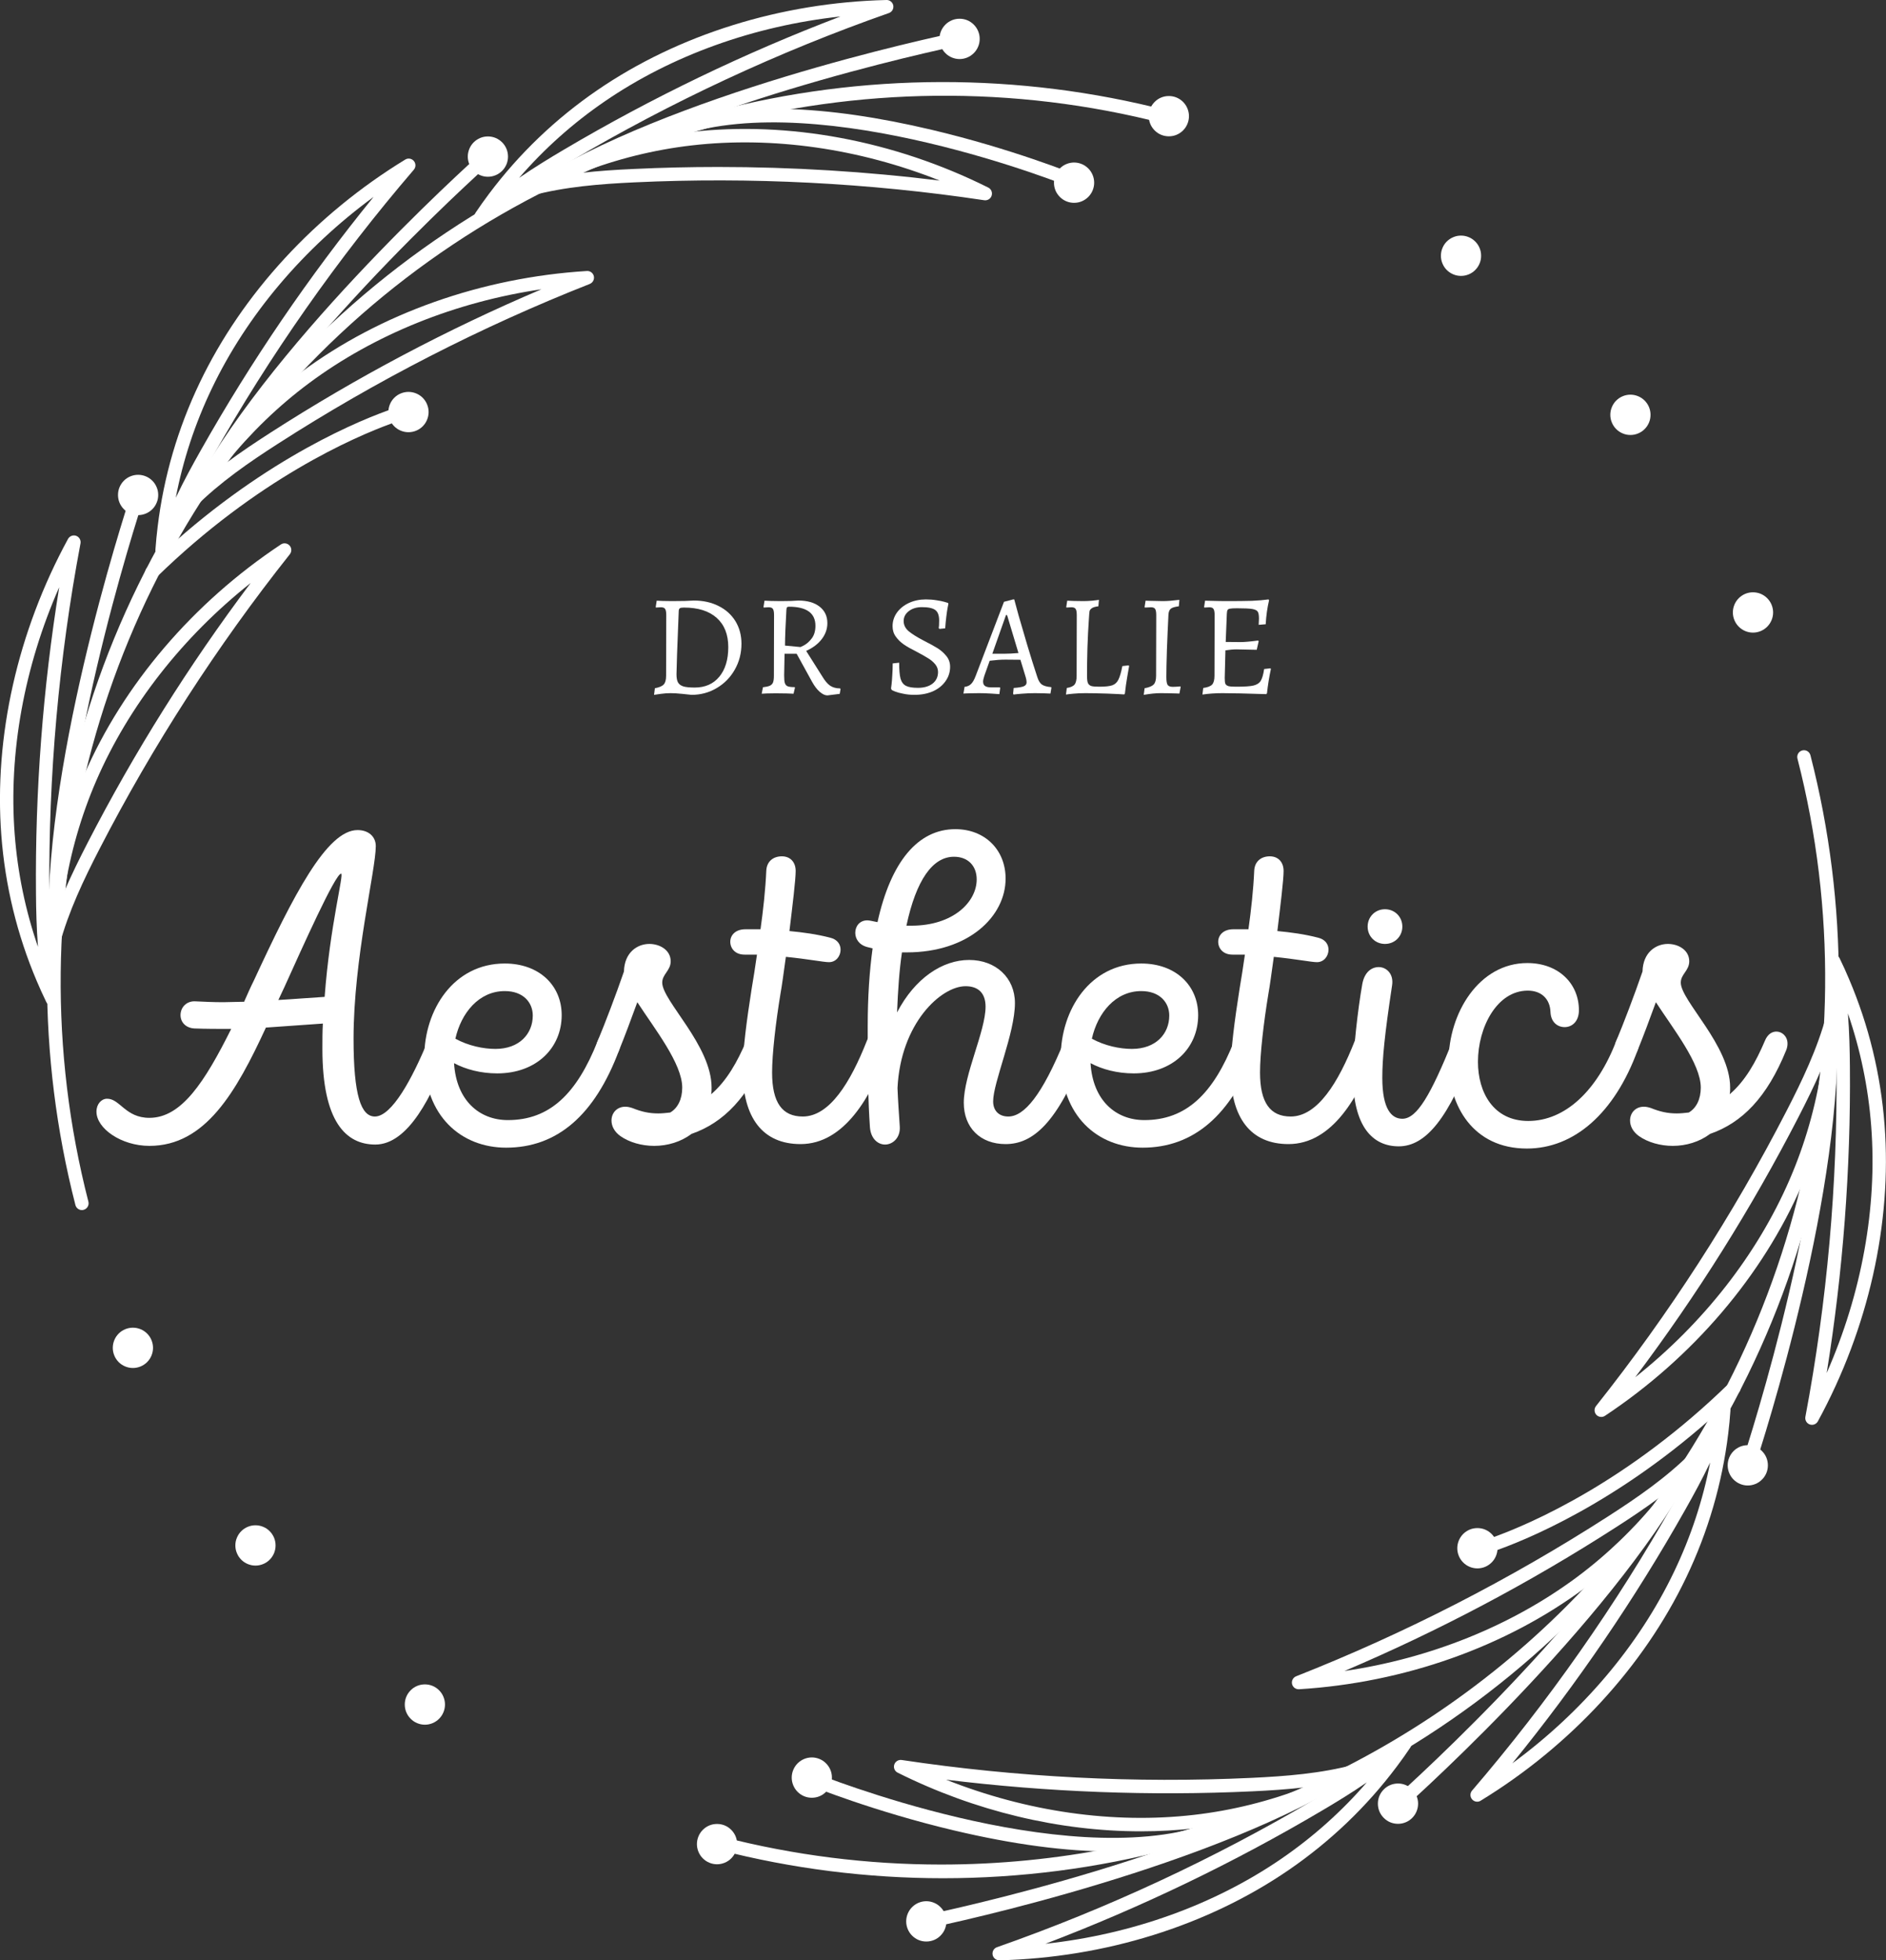 <svg xmlns="http://www.w3.org/2000/svg" xmlns:xlink="http://www.w3.org/1999/xlink" zoomAndPan="magnify" preserveAspectRatio="xMidYMid meet" version="1.0" viewBox="96.65 75.57 209.99 218.25"><rect x="96.65" y="75.57" width="209.99" height="218.25" fill="#333333" stroke="none"/><defs><g></g><clipPath id="cb2d6e3278"><path d="M 149 75.57 L 197 75.57 L 197 101 L 149 101 Z M 149 75.57 " clip-rule="nonzero"></path></clipPath><clipPath id="f7e1b5b483"><path d="M 207 268 L 254 268 L 254 293.82 L 207 293.82 Z M 207 268 " clip-rule="nonzero"></path></clipPath></defs><path fill="#ffffff" d="M 105.77 210.297 C 105.434 210.297 105.133 210.07 105.047 209.734 C 100.793 193.184 100.832 175.695 105.168 159.164 C 109.637 142.133 118.605 126.512 131.098 113.988 C 143.59 101.461 159.176 92.477 176.168 87.996 C 192.66 83.652 210.105 83.609 226.617 87.875 C 227.012 87.977 227.254 88.387 227.152 88.785 C 227.051 89.184 226.645 89.426 226.246 89.324 C 192.684 80.652 156.629 90.508 132.152 115.043 C 107.676 139.582 97.84 175.723 106.492 209.359 C 106.594 209.758 106.355 210.168 105.957 210.27 C 105.895 210.289 105.832 210.297 105.77 210.297 Z M 105.77 210.297 " fill-opacity="1" fill-rule="nonzero"></path><g clip-path="url(#cb2d6e3278)"><path fill="#ffffff" d="M 150.215 100.426 C 150.043 100.426 149.871 100.367 149.73 100.246 C 149.441 100 149.383 99.578 149.594 99.262 C 150.074 98.551 150.574 97.844 151.09 97.16 C 154.449 92.68 158.504 88.797 163.145 85.617 C 172.188 79.414 183.625 75.848 195.359 75.57 C 195.723 75.562 196.043 75.824 196.109 76.184 C 196.172 76.547 195.969 76.902 195.621 77.023 C 183.336 81.336 171.422 86.883 160.215 93.504 C 157.895 94.875 155.199 96.531 152.781 98.457 C 152.035 99.051 151.359 99.629 150.727 100.223 C 150.582 100.359 150.398 100.426 150.215 100.426 Z M 190.227 77.406 C 180.629 78.449 171.465 81.727 163.992 86.852 C 160.438 89.285 157.238 92.145 154.445 95.375 C 156.164 94.195 157.895 93.141 159.457 92.219 C 169.25 86.434 179.578 81.461 190.227 77.406 Z M 190.227 77.406 " fill-opacity="1" fill-rule="nonzero"></path></g><path fill="#ffffff" d="M 154.602 97.922 C 154.344 97.922 154.09 97.785 153.953 97.543 C 153.75 97.184 153.875 96.727 154.234 96.523 C 154.543 96.348 154.855 96.176 155.172 96.008 C 155.18 96 155.188 95.996 155.199 95.992 C 160.801 92.98 167.133 91.004 173.52 90.27 C 184.406 89.016 196.184 91.211 206.684 96.453 C 207.012 96.617 207.172 96.996 207.062 97.348 C 206.953 97.699 206.605 97.918 206.238 97.863 C 193.371 95.934 180.258 95.262 167.25 95.875 C 163.52 96.051 159.555 96.352 155.812 97.359 C 155.531 97.512 155.25 97.664 154.973 97.82 C 154.855 97.891 154.727 97.922 154.602 97.922 Z M 176.602 94.16 C 184.852 94.16 193.109 94.668 201.285 95.676 C 192.316 92.109 182.684 90.719 173.684 91.758 C 169.465 92.242 165.266 93.289 161.301 94.828 C 163.285 94.594 165.266 94.469 167.184 94.383 C 170.316 94.234 173.461 94.16 176.602 94.16 Z M 176.602 94.16 " fill-opacity="1" fill-rule="nonzero"></path><path fill="#ffffff" d="M 205.73 79.898 C 205.73 80.195 205.676 80.484 205.559 80.758 C 205.445 81.031 205.285 81.277 205.074 81.484 C 204.863 81.695 204.621 81.859 204.348 81.973 C 204.074 82.086 203.789 82.145 203.492 82.145 C 203.195 82.145 202.91 82.086 202.637 81.973 C 202.359 81.859 202.117 81.695 201.91 81.484 C 201.699 81.277 201.539 81.031 201.422 80.758 C 201.309 80.484 201.254 80.195 201.254 79.898 C 201.254 79.602 201.309 79.316 201.422 79.039 C 201.539 78.766 201.699 78.523 201.91 78.312 C 202.117 78.102 202.359 77.941 202.637 77.824 C 202.91 77.711 203.195 77.656 203.492 77.656 C 203.789 77.656 204.074 77.711 204.348 77.824 C 204.621 77.941 204.863 78.102 205.074 78.312 C 205.285 78.523 205.445 78.766 205.559 79.039 C 205.676 79.316 205.73 79.602 205.73 79.898 Z M 205.73 79.898 " fill-opacity="1" fill-rule="nonzero"></path><path fill="#ffffff" d="M 229.031 88.504 C 229.031 88.801 228.973 89.086 228.859 89.363 C 228.746 89.637 228.586 89.879 228.375 90.09 C 228.164 90.301 227.922 90.465 227.648 90.578 C 227.375 90.691 227.09 90.746 226.793 90.746 C 226.496 90.746 226.211 90.691 225.934 90.578 C 225.66 90.465 225.418 90.301 225.211 90.09 C 225 89.879 224.836 89.637 224.723 89.363 C 224.609 89.086 224.555 88.801 224.555 88.504 C 224.555 88.207 224.609 87.922 224.723 87.645 C 224.836 87.371 225 87.129 225.211 86.918 C 225.418 86.707 225.66 86.543 225.934 86.43 C 226.211 86.316 226.496 86.262 226.793 86.262 C 227.09 86.262 227.375 86.316 227.648 86.43 C 227.922 86.543 228.164 86.707 228.375 86.918 C 228.586 87.129 228.746 87.371 228.859 87.645 C 228.973 87.922 229.031 88.207 229.031 88.504 Z M 229.031 88.504 " fill-opacity="1" fill-rule="nonzero"></path><path fill="#ffffff" d="M 218.477 95.91 C 218.477 96.207 218.418 96.492 218.305 96.77 C 218.191 97.043 218.031 97.285 217.82 97.496 C 217.609 97.707 217.367 97.867 217.094 97.984 C 216.82 98.098 216.535 98.152 216.238 98.152 C 215.941 98.152 215.656 98.098 215.383 97.984 C 215.105 97.867 214.863 97.707 214.656 97.496 C 214.445 97.285 214.281 97.043 214.168 96.77 C 214.055 96.492 214 96.207 214 95.91 C 214 95.613 214.055 95.324 214.168 95.051 C 214.281 94.777 214.445 94.531 214.656 94.324 C 214.863 94.113 215.105 93.949 215.383 93.836 C 215.656 93.723 215.941 93.664 216.238 93.664 C 216.535 93.664 216.82 93.723 217.094 93.836 C 217.367 93.949 217.609 94.113 217.82 94.324 C 218.031 94.531 218.191 94.777 218.305 95.051 C 218.418 95.324 218.477 95.613 218.477 95.91 Z M 218.477 95.91 " fill-opacity="1" fill-rule="nonzero"></path><path fill="#ffffff" d="M 113.688 225.637 C 113.688 225.934 113.629 226.219 113.516 226.492 C 113.402 226.77 113.242 227.012 113.031 227.223 C 112.82 227.434 112.578 227.594 112.305 227.707 C 112.031 227.82 111.746 227.879 111.449 227.879 C 111.152 227.879 110.863 227.82 110.59 227.707 C 110.316 227.594 110.074 227.434 109.863 227.223 C 109.656 227.012 109.492 226.77 109.379 226.492 C 109.266 226.219 109.207 225.934 109.207 225.637 C 109.207 225.336 109.266 225.051 109.379 224.777 C 109.492 224.5 109.656 224.258 109.863 224.047 C 110.074 223.836 110.316 223.676 110.59 223.562 C 110.863 223.449 111.152 223.391 111.449 223.391 C 111.746 223.391 112.031 223.449 112.305 223.562 C 112.578 223.676 112.82 223.836 113.031 224.047 C 113.242 224.258 113.402 224.5 113.516 224.777 C 113.629 225.051 113.688 225.336 113.688 225.637 Z M 113.688 225.637 " fill-opacity="1" fill-rule="nonzero"></path><path fill="#ffffff" d="M 127.332 247.633 C 127.332 247.934 127.277 248.219 127.164 248.492 C 127.047 248.77 126.887 249.012 126.676 249.223 C 126.469 249.434 126.227 249.594 125.949 249.707 C 125.676 249.82 125.391 249.879 125.094 249.879 C 124.797 249.879 124.512 249.82 124.238 249.707 C 123.965 249.594 123.723 249.434 123.512 249.223 C 123.301 249.012 123.141 248.77 123.027 248.492 C 122.91 248.219 122.855 247.934 122.855 247.633 C 122.855 247.336 122.91 247.051 123.027 246.777 C 123.141 246.5 123.301 246.258 123.512 246.047 C 123.723 245.836 123.965 245.676 124.238 245.562 C 124.512 245.449 124.797 245.391 125.094 245.391 C 125.391 245.391 125.676 245.449 125.949 245.562 C 126.227 245.676 126.469 245.836 126.676 246.047 C 126.887 246.258 127.047 246.5 127.164 246.777 C 127.277 247.051 127.332 247.336 127.332 247.633 Z M 127.332 247.633 " fill-opacity="1" fill-rule="nonzero"></path><path fill="#ffffff" d="M 146.195 265.348 C 146.195 265.645 146.137 265.934 146.023 266.207 C 145.91 266.48 145.75 266.723 145.539 266.934 C 145.328 267.145 145.086 267.309 144.812 267.422 C 144.539 267.535 144.254 267.594 143.957 267.594 C 143.66 267.594 143.375 267.535 143.102 267.422 C 142.824 267.309 142.582 267.145 142.375 266.934 C 142.164 266.723 142 266.48 141.887 266.207 C 141.773 265.934 141.719 265.645 141.719 265.348 C 141.719 265.051 141.773 264.766 141.887 264.488 C 142 264.215 142.164 263.973 142.375 263.762 C 142.582 263.551 142.824 263.387 143.102 263.273 C 143.375 263.16 143.66 263.105 143.957 263.105 C 144.254 263.105 144.539 263.16 144.812 263.273 C 145.086 263.387 145.328 263.551 145.539 263.762 C 145.75 263.973 145.91 264.215 146.023 264.488 C 146.137 264.766 146.195 265.051 146.195 265.348 Z M 146.195 265.348 " fill-opacity="1" fill-rule="nonzero"></path><path fill="#ffffff" d="M 158.848 95.785 C 158.59 95.785 158.336 95.648 158.199 95.402 C 157.996 95.043 158.125 94.586 158.484 94.387 C 175.836 84.641 203.738 79.043 204.02 78.988 C 204.422 78.906 204.816 79.172 204.895 79.574 C 204.973 79.98 204.711 80.371 204.309 80.453 C 204.027 80.508 176.355 86.059 159.211 95.691 C 159.098 95.754 158.973 95.785 158.848 95.785 Z M 158.848 95.785 " fill-opacity="1" fill-rule="nonzero"></path><path fill="#ffffff" d="M 114.703 137.586 C 114.656 137.586 114.613 137.578 114.562 137.57 C 114.191 137.504 113.93 137.164 113.953 136.785 C 114.016 135.93 114.098 135.066 114.203 134.215 C 114.875 128.656 116.453 123.262 118.887 118.18 C 123.625 108.277 131.75 99.453 141.77 93.336 C 142.082 93.145 142.488 93.211 142.727 93.492 C 142.965 93.773 142.965 94.184 142.727 94.465 C 134.238 104.355 126.688 115.133 120.281 126.484 C 118.957 128.832 117.449 131.617 116.316 134.496 C 115.961 135.387 115.668 136.227 115.414 137.055 C 115.316 137.375 115.023 137.586 114.703 137.586 Z M 138.242 97.496 C 130.449 103.211 124.148 110.641 120.234 118.828 C 118.371 122.715 117.027 126.793 116.219 130.992 C 117.113 129.109 118.09 127.328 118.984 125.746 C 124.578 115.824 131.043 106.344 138.242 97.496 Z M 138.242 97.496 " fill-opacity="1" fill-rule="nonzero"></path><path fill="#ffffff" d="M 117.25 133.215 C 117.121 133.215 116.992 133.184 116.871 133.113 C 116.516 132.906 116.398 132.445 116.605 132.09 C 116.785 131.781 116.969 131.477 117.16 131.176 C 117.164 131.164 117.168 131.156 117.176 131.148 C 120.523 125.734 125.023 120.844 130.188 117.008 C 138.992 110.465 150.289 106.465 161.996 105.742 C 162.363 105.719 162.691 105.965 162.77 106.324 C 162.848 106.684 162.656 107.047 162.312 107.184 C 150.211 111.957 138.516 117.953 127.559 125 C 124.414 127.023 121.129 129.273 118.391 132.02 C 118.223 132.293 118.059 132.566 117.895 132.844 C 117.754 133.082 117.508 133.215 117.25 133.215 Z M 156.938 107.777 C 147.387 109.18 138.355 112.809 131.078 118.215 C 127.664 120.75 124.551 123.762 121.883 127.082 C 123.488 125.887 125.141 124.785 126.754 123.75 C 136.328 117.59 146.457 112.23 156.938 107.777 Z M 156.938 107.777 " fill-opacity="1" fill-rule="nonzero"></path><path fill="#ffffff" d="M 153.211 93.004 C 153.211 93.301 153.156 93.59 153.043 93.863 C 152.93 94.137 152.766 94.383 152.559 94.59 C 152.348 94.801 152.105 94.965 151.832 95.078 C 151.555 95.191 151.27 95.25 150.973 95.25 C 150.676 95.25 150.391 95.191 150.117 95.078 C 149.844 94.965 149.602 94.801 149.391 94.59 C 149.18 94.383 149.02 94.137 148.906 93.863 C 148.793 93.59 148.734 93.301 148.734 93.004 C 148.734 92.707 148.793 92.422 148.906 92.145 C 149.02 91.871 149.18 91.629 149.391 91.418 C 149.602 91.207 149.844 91.047 150.117 90.93 C 150.391 90.816 150.676 90.762 150.973 90.762 C 151.27 90.762 151.555 90.816 151.832 90.93 C 152.105 91.047 152.348 91.207 152.559 91.418 C 152.766 91.629 152.93 91.871 153.043 92.145 C 153.156 92.422 153.211 92.707 153.211 93.004 Z M 153.211 93.004 " fill-opacity="1" fill-rule="nonzero"></path><path fill="#ffffff" d="M 119.863 129.238 C 119.734 129.238 119.602 129.203 119.48 129.133 C 119.129 128.918 119.012 128.461 119.223 128.105 C 129.387 110.969 150.762 92.137 150.973 91.949 C 151.285 91.68 151.754 91.711 152.027 92.02 C 152.297 92.332 152.266 92.801 151.957 93.074 C 151.742 93.262 130.547 111.941 120.504 128.871 C 120.363 129.105 120.117 129.238 119.863 129.238 Z M 119.863 129.238 " fill-opacity="1" fill-rule="nonzero"></path><path fill="#ffffff" d="M 102.48 187.562 C 102.203 187.562 101.938 187.406 101.809 187.145 C 101.434 186.375 101.074 185.582 100.742 184.797 C 98.551 179.641 97.223 174.18 96.797 168.559 C 95.965 157.609 98.602 145.895 104.223 135.574 C 104.402 135.25 104.785 135.105 105.129 135.227 C 105.477 135.352 105.68 135.711 105.613 136.07 C 103.195 148.895 102.031 162.008 102.148 175.051 C 102.172 177.75 102.258 180.918 102.711 183.977 C 102.848 184.926 103.012 185.801 103.207 186.648 C 103.293 187.02 103.086 187.395 102.73 187.52 C 102.648 187.551 102.562 187.562 102.48 187.562 Z M 103.242 140.949 C 99.344 149.801 97.594 159.395 98.285 168.445 C 98.613 172.746 99.484 176.953 100.879 180.992 C 100.715 178.914 100.672 176.883 100.656 175.062 C 100.551 163.668 101.422 152.215 103.242 140.949 Z M 103.242 140.949 " fill-opacity="1" fill-rule="nonzero"></path><path fill="#ffffff" d="M 102.508 182.504 C 102.504 182.504 102.504 182.504 102.504 182.504 C 102.09 182.5 101.758 182.164 101.762 181.75 C 101.766 181.395 101.77 181.039 101.785 180.684 C 101.785 180.672 101.785 180.664 101.785 180.652 C 101.984 174.285 103.441 167.797 106 161.887 C 110.359 151.809 118.145 142.68 127.926 136.188 C 128.23 135.984 128.637 136.035 128.887 136.305 C 129.137 136.578 129.148 136.988 128.922 137.277 C 120.824 147.48 113.688 158.531 107.711 170.129 C 105.996 173.457 104.273 177.051 103.27 180.801 C 103.262 181.121 103.254 181.441 103.25 181.762 C 103.25 182.172 102.918 182.504 102.508 182.504 Z M 124.559 140.48 C 116.988 146.484 110.977 154.152 107.371 162.484 C 105.68 166.391 104.484 170.559 103.832 174.773 C 104.625 172.93 105.508 171.152 106.387 169.441 C 111.605 159.309 117.707 149.59 124.559 140.48 Z M 124.559 140.48 " fill-opacity="1" fill-rule="nonzero"></path><path fill="#ffffff" d="M 114.266 130.68 C 114.266 130.977 114.211 131.262 114.094 131.535 C 113.98 131.812 113.82 132.055 113.609 132.266 C 113.398 132.477 113.156 132.637 112.883 132.75 C 112.609 132.863 112.324 132.922 112.027 132.922 C 111.73 132.922 111.445 132.863 111.172 132.75 C 110.895 132.637 110.652 132.477 110.445 132.266 C 110.234 132.055 110.074 131.812 109.957 131.535 C 109.844 131.262 109.789 130.977 109.789 130.68 C 109.789 130.379 109.844 130.094 109.957 129.82 C 110.074 129.543 110.234 129.301 110.445 129.09 C 110.652 128.879 110.895 128.719 111.172 128.605 C 111.445 128.492 111.73 128.434 112.027 128.434 C 112.324 128.434 112.609 128.492 112.883 128.605 C 113.156 128.719 113.398 128.879 113.609 129.09 C 113.82 129.301 113.98 129.543 114.094 129.82 C 114.211 130.094 114.266 130.379 114.266 130.68 Z M 114.266 130.68 " fill-opacity="1" fill-rule="nonzero"></path><path fill="#ffffff" d="M 102.785 177.75 C 102.785 177.75 102.777 177.75 102.777 177.75 C 102.363 177.742 102.035 177.406 102.039 176.992 C 102.297 157.055 111.41 130.031 111.504 129.762 C 111.633 129.371 112.059 129.16 112.449 129.297 C 112.84 129.43 113.051 129.855 112.914 130.246 C 112.824 130.516 103.785 157.316 103.531 177.012 C 103.523 177.418 103.191 177.75 102.785 177.75 Z M 102.785 177.75 " fill-opacity="1" fill-rule="nonzero"></path><path fill="#ffffff" d="M 216.07 96.43 C 215.977 96.43 215.883 96.414 215.789 96.375 C 215.516 96.262 188.324 85.312 172.281 90.672 C 171.891 90.805 171.469 90.59 171.34 90.199 C 171.211 89.809 171.422 89.383 171.812 89.254 C 178.785 86.926 188.414 87.184 200.422 90.031 C 209.316 92.137 216.289 94.965 216.355 94.992 C 216.734 95.145 216.918 95.582 216.766 95.965 C 216.645 96.258 216.363 96.43 216.07 96.43 Z M 216.07 96.43 " fill-opacity="1" fill-rule="nonzero"></path><path fill="#ffffff" d="M 144.371 121.445 C 144.371 121.746 144.312 122.031 144.199 122.305 C 144.086 122.582 143.922 122.824 143.715 123.035 C 143.504 123.246 143.262 123.406 142.988 123.52 C 142.715 123.633 142.426 123.691 142.129 123.691 C 141.832 123.691 141.547 123.633 141.273 123.52 C 141 123.406 140.758 123.246 140.547 123.035 C 140.336 122.824 140.176 122.582 140.062 122.305 C 139.949 122.031 139.891 121.746 139.891 121.445 C 139.891 121.148 139.949 120.863 140.062 120.59 C 140.176 120.312 140.336 120.07 140.547 119.859 C 140.758 119.648 141 119.488 141.273 119.375 C 141.547 119.262 141.832 119.203 142.129 119.203 C 142.426 119.203 142.715 119.262 142.988 119.375 C 143.262 119.488 143.504 119.648 143.715 119.859 C 143.922 120.07 144.086 120.312 144.199 120.59 C 144.312 120.863 144.371 121.148 144.371 121.445 Z M 144.371 121.445 " fill-opacity="1" fill-rule="nonzero"></path><path fill="#ffffff" d="M 113.566 140.035 C 113.371 140.035 113.18 139.961 113.031 139.809 C 112.742 139.512 112.75 139.039 113.047 138.75 C 124.441 127.629 135.488 122.852 139.711 121.316 C 140.941 120.875 141.633 120.684 141.664 120.676 C 142.062 120.566 142.473 120.805 142.578 121.203 C 142.688 121.602 142.453 122.012 142.055 122.121 C 142.047 122.121 141.387 122.305 140.223 122.727 C 136.094 124.23 125.277 128.906 114.09 139.828 C 113.941 139.965 113.754 140.035 113.566 140.035 Z M 113.566 140.035 " fill-opacity="1" fill-rule="nonzero"></path><path fill="#ffffff" d="M 201.645 284.688 C 193.242 284.688 184.836 283.633 176.66 281.52 C 176.262 281.414 176.02 281.008 176.121 280.609 C 176.223 280.207 176.633 279.969 177.031 280.07 C 185.082 282.148 193.285 283.164 201.426 283.164 C 227.23 283.164 252.52 272.996 271.121 254.348 C 295.602 229.809 305.43 193.668 296.781 160.031 C 296.68 159.633 296.918 159.223 297.32 159.121 C 297.719 159.02 298.125 159.258 298.227 159.66 C 302.484 176.211 302.441 193.695 298.105 210.227 C 293.637 227.262 284.672 242.883 272.18 255.406 C 259.684 267.93 244.102 276.918 227.109 281.395 C 218.785 283.59 210.215 284.688 201.645 284.688 Z M 201.645 284.688 " fill-opacity="1" fill-rule="nonzero"></path><g clip-path="url(#f7e1b5b483)"><path fill="#ffffff" d="M 207.902 293.82 C 207.543 293.82 207.234 293.562 207.168 293.207 C 207.105 292.844 207.309 292.488 207.656 292.367 C 219.941 288.055 231.855 282.508 243.062 275.887 C 245.383 274.516 248.078 272.859 250.496 270.938 C 251.246 270.34 251.918 269.762 252.551 269.168 C 252.828 268.91 253.258 268.898 253.547 269.145 C 253.832 269.391 253.891 269.816 253.68 270.133 C 253.203 270.844 252.699 271.551 252.184 272.234 C 248.828 276.715 244.77 280.594 240.129 283.777 C 231.09 289.977 219.648 293.547 207.918 293.824 C 207.914 293.82 207.906 293.82 207.902 293.82 Z M 248.832 274.016 C 247.117 275.195 245.387 276.25 243.82 277.172 C 234.027 282.961 223.699 287.93 213.055 291.984 C 222.652 290.941 231.816 287.664 239.289 282.539 C 242.84 280.105 246.039 277.246 248.832 274.016 Z M 248.832 274.016 " fill-opacity="1" fill-rule="nonzero"></path></g><path fill="#ffffff" d="M 223.684 279.465 C 214.59 279.465 205.168 277.215 196.598 272.934 C 196.27 272.77 196.105 272.391 196.219 272.039 C 196.332 271.688 196.676 271.473 197.043 271.523 C 209.906 273.453 223.023 274.125 236.027 273.512 C 239.758 273.336 243.727 273.035 247.469 272.027 C 247.75 271.875 248.031 271.723 248.309 271.562 C 248.668 271.359 249.121 271.488 249.328 271.848 C 249.531 272.203 249.402 272.66 249.047 272.867 C 248.738 273.043 248.426 273.211 248.113 273.383 C 248.102 273.387 248.094 273.391 248.086 273.398 C 242.484 276.406 236.148 278.383 229.766 279.121 C 227.762 279.348 225.73 279.465 223.684 279.465 Z M 201.988 273.715 C 210.961 277.281 220.59 278.672 229.59 277.633 C 233.812 277.148 238.012 276.102 241.977 274.562 C 239.988 274.797 238.012 274.922 236.094 275.012 C 224.734 275.543 213.285 275.105 201.988 273.715 Z M 201.988 273.715 " fill-opacity="1" fill-rule="nonzero"></path><path fill="#ffffff" d="M 202.023 289.492 C 202.023 289.789 201.969 290.074 201.855 290.352 C 201.742 290.625 201.578 290.867 201.367 291.078 C 201.16 291.289 200.918 291.453 200.641 291.566 C 200.367 291.68 200.082 291.734 199.785 291.734 C 199.488 291.734 199.203 291.68 198.93 291.566 C 198.656 291.453 198.414 291.289 198.203 291.078 C 197.992 290.867 197.832 290.625 197.719 290.352 C 197.605 290.074 197.547 289.789 197.547 289.492 C 197.547 289.195 197.605 288.906 197.719 288.633 C 197.832 288.359 197.992 288.117 198.203 287.906 C 198.414 287.695 198.656 287.531 198.93 287.418 C 199.203 287.305 199.488 287.246 199.785 287.246 C 200.082 287.246 200.367 287.305 200.641 287.418 C 200.918 287.531 201.16 287.695 201.367 287.906 C 201.578 288.117 201.742 288.359 201.855 288.633 C 201.969 288.906 202.023 289.195 202.023 289.492 Z M 202.023 289.492 " fill-opacity="1" fill-rule="nonzero"></path><path fill="#ffffff" d="M 178.723 280.887 C 178.723 281.184 178.668 281.473 178.555 281.746 C 178.441 282.02 178.277 282.262 178.07 282.473 C 177.859 282.684 177.617 282.848 177.344 282.961 C 177.066 283.074 176.781 283.133 176.484 283.133 C 176.188 283.133 175.902 283.074 175.629 282.961 C 175.355 282.848 175.113 282.684 174.902 282.473 C 174.691 282.262 174.531 282.02 174.418 281.746 C 174.305 281.473 174.246 281.184 174.246 280.887 C 174.246 280.59 174.305 280.305 174.418 280.027 C 174.531 279.754 174.691 279.512 174.902 279.301 C 175.113 279.09 175.355 278.926 175.629 278.812 C 175.902 278.699 176.188 278.645 176.484 278.645 C 176.781 278.645 177.066 278.699 177.344 278.812 C 177.617 278.926 177.859 279.09 178.07 279.301 C 178.277 279.512 178.441 279.754 178.555 280.027 C 178.668 280.305 178.723 280.59 178.723 280.887 Z M 178.723 280.887 " fill-opacity="1" fill-rule="nonzero"></path><path fill="#ffffff" d="M 189.277 273.484 C 189.277 273.781 189.223 274.066 189.109 274.344 C 188.996 274.617 188.832 274.859 188.621 275.07 C 188.414 275.281 188.172 275.445 187.895 275.559 C 187.621 275.672 187.336 275.727 187.039 275.727 C 186.742 275.727 186.457 275.672 186.184 275.559 C 185.91 275.445 185.668 275.281 185.457 275.07 C 185.246 274.859 185.086 274.617 184.973 274.344 C 184.859 274.066 184.801 273.781 184.801 273.484 C 184.801 273.188 184.859 272.898 184.973 272.625 C 185.086 272.352 185.246 272.109 185.457 271.898 C 185.668 271.688 185.91 271.523 186.184 271.41 C 186.457 271.297 186.742 271.238 187.039 271.238 C 187.336 271.238 187.621 271.297 187.895 271.41 C 188.172 271.523 188.414 271.688 188.621 271.898 C 188.832 272.109 188.996 272.352 189.109 272.625 C 189.223 272.898 189.277 273.188 189.277 273.484 Z M 189.277 273.484 " fill-opacity="1" fill-rule="nonzero"></path><path fill="#ffffff" d="M 294.07 143.758 C 294.07 144.055 294.012 144.344 293.898 144.617 C 293.785 144.891 293.621 145.133 293.414 145.344 C 293.203 145.555 292.961 145.719 292.688 145.832 C 292.414 145.945 292.125 146.004 291.828 146.004 C 291.531 146.004 291.246 145.945 290.973 145.832 C 290.699 145.719 290.457 145.555 290.246 145.344 C 290.035 145.133 289.875 144.891 289.762 144.617 C 289.648 144.344 289.59 144.055 289.59 143.758 C 289.59 143.461 289.648 143.176 289.762 142.898 C 289.875 142.625 290.035 142.383 290.246 142.172 C 290.457 141.961 290.699 141.801 290.973 141.684 C 291.246 141.57 291.531 141.516 291.828 141.516 C 292.125 141.516 292.414 141.57 292.688 141.684 C 292.961 141.801 293.203 141.961 293.414 142.172 C 293.621 142.383 293.785 142.625 293.898 142.898 C 294.012 143.176 294.07 143.461 294.07 143.758 Z M 294.07 143.758 " fill-opacity="1" fill-rule="nonzero"></path><path fill="#ffffff" d="M 280.422 121.758 C 280.422 122.055 280.367 122.34 280.254 122.613 C 280.137 122.891 279.977 123.133 279.766 123.344 C 279.559 123.555 279.316 123.715 279.039 123.828 C 278.766 123.945 278.48 124 278.184 124 C 277.887 124 277.602 123.945 277.328 123.828 C 277.051 123.715 276.812 123.555 276.602 123.344 C 276.391 123.133 276.23 122.891 276.117 122.613 C 276 122.34 275.945 122.055 275.945 121.758 C 275.945 121.457 276 121.172 276.117 120.898 C 276.23 120.621 276.391 120.379 276.602 120.168 C 276.812 119.961 277.051 119.797 277.328 119.684 C 277.602 119.57 277.887 119.512 278.184 119.512 C 278.48 119.512 278.766 119.57 279.039 119.684 C 279.316 119.797 279.559 119.961 279.766 120.168 C 279.977 120.379 280.137 120.621 280.254 120.898 C 280.367 121.172 280.422 121.457 280.422 121.758 Z M 280.422 121.758 " fill-opacity="1" fill-rule="nonzero"></path><path fill="#ffffff" d="M 261.559 104.047 C 261.559 104.344 261.504 104.629 261.391 104.902 C 261.277 105.18 261.113 105.422 260.902 105.633 C 260.695 105.844 260.453 106.004 260.18 106.117 C 259.902 106.234 259.617 106.289 259.32 106.289 C 259.023 106.289 258.738 106.234 258.465 106.117 C 258.191 106.004 257.949 105.844 257.738 105.633 C 257.527 105.422 257.367 105.18 257.254 104.902 C 257.141 104.629 257.082 104.344 257.082 104.047 C 257.082 103.746 257.141 103.461 257.254 103.188 C 257.367 102.91 257.527 102.668 257.738 102.457 C 257.949 102.25 258.191 102.086 258.465 101.973 C 258.738 101.859 259.023 101.801 259.32 101.801 C 259.617 101.801 259.902 101.859 260.18 101.973 C 260.453 102.086 260.695 102.25 260.902 102.457 C 261.113 102.668 261.277 102.91 261.391 103.188 C 261.504 103.461 261.559 103.746 261.559 104.047 Z M 261.559 104.047 " fill-opacity="1" fill-rule="nonzero"></path><path fill="#ffffff" d="M 199.113 290.422 C 198.762 290.422 198.449 290.176 198.379 289.82 C 198.301 289.41 198.562 289.02 198.969 288.941 C 199.246 288.887 226.918 283.332 244.062 273.703 C 244.422 273.5 244.875 273.633 245.078 273.988 C 245.277 274.352 245.148 274.805 244.793 275.008 C 227.438 284.754 199.535 290.352 199.254 290.406 C 199.207 290.418 199.16 290.422 199.113 290.422 Z M 199.113 290.422 " fill-opacity="1" fill-rule="nonzero"></path><path fill="#ffffff" d="M 261.121 276.168 C 260.906 276.168 260.695 276.074 260.551 275.902 C 260.312 275.621 260.312 275.211 260.551 274.93 C 269.039 265.035 276.59 254.262 282.996 242.91 C 284.32 240.562 285.828 237.777 286.961 234.898 C 287.316 234.004 287.609 233.168 287.863 232.336 C 287.973 231.973 288.34 231.75 288.711 231.82 C 289.082 231.891 289.344 232.23 289.32 232.609 C 289.262 233.465 289.18 234.328 289.074 235.176 C 288.398 240.738 286.824 246.133 284.391 251.211 C 279.652 261.117 271.523 269.938 261.504 276.059 C 261.387 276.133 261.25 276.168 261.121 276.168 Z M 287.059 238.402 C 286.164 240.285 285.188 242.062 284.293 243.648 C 278.699 253.57 272.23 263.051 265.035 271.895 C 272.828 266.184 279.129 258.754 283.043 250.566 C 284.906 246.676 286.254 242.598 287.059 238.402 Z M 287.059 238.402 " fill-opacity="1" fill-rule="nonzero"></path><path fill="#ffffff" d="M 241.238 263.648 C 240.891 263.648 240.586 263.406 240.508 263.062 C 240.43 262.703 240.621 262.34 240.965 262.203 C 253.066 257.43 264.762 251.434 275.719 244.387 C 278.863 242.363 282.148 240.113 284.887 237.367 C 285.055 237.094 285.223 236.82 285.383 236.543 C 285.59 236.188 286.051 236.066 286.406 236.277 C 286.762 236.488 286.879 236.945 286.672 237.301 C 286.492 237.609 286.309 237.914 286.117 238.219 C 286.113 238.227 286.109 238.234 286.102 238.246 C 282.754 243.656 278.254 248.547 273.09 252.383 C 264.285 258.926 252.992 262.926 241.281 263.648 C 241.266 263.648 241.254 263.648 241.238 263.648 Z M 281.398 242.312 C 279.793 243.508 278.141 244.609 276.523 245.645 C 266.949 251.805 256.82 257.164 246.34 261.617 C 255.891 260.215 264.922 256.586 272.203 251.18 C 275.617 248.641 278.73 245.633 281.398 242.312 Z M 281.398 242.312 " fill-opacity="1" fill-rule="nonzero"></path><path fill="#ffffff" d="M 254.543 276.387 C 254.543 276.684 254.484 276.969 254.371 277.246 C 254.258 277.52 254.098 277.762 253.887 277.973 C 253.676 278.184 253.434 278.348 253.16 278.461 C 252.887 278.574 252.602 278.629 252.305 278.629 C 252.008 278.629 251.723 278.574 251.445 278.461 C 251.172 278.348 250.93 278.184 250.723 277.973 C 250.512 277.762 250.348 277.52 250.234 277.246 C 250.121 276.969 250.066 276.684 250.066 276.387 C 250.066 276.09 250.121 275.801 250.234 275.527 C 250.348 275.254 250.512 275.012 250.723 274.801 C 250.93 274.59 251.172 274.426 251.445 274.312 C 251.723 274.199 252.008 274.141 252.305 274.141 C 252.602 274.141 252.887 274.199 253.16 274.312 C 253.434 274.426 253.676 274.59 253.887 274.801 C 254.098 275.012 254.258 275.254 254.371 275.527 C 254.484 275.801 254.543 276.09 254.543 276.387 Z M 254.543 276.387 " fill-opacity="1" fill-rule="nonzero"></path><path fill="#ffffff" d="M 251.812 277.629 C 251.602 277.629 251.395 277.539 251.25 277.375 C 250.977 277.062 251.012 276.59 251.32 276.32 C 251.531 276.133 272.73 257.453 282.773 240.523 C 282.984 240.168 283.441 240.051 283.797 240.262 C 284.148 240.473 284.266 240.934 284.059 241.285 C 273.891 258.422 252.52 277.258 252.305 277.445 C 252.16 277.566 251.984 277.629 251.812 277.629 Z M 251.812 277.629 " fill-opacity="1" fill-rule="nonzero"></path><path fill="#ffffff" d="M 298.398 234.207 C 298.316 234.207 298.23 234.191 298.148 234.164 C 297.801 234.039 297.598 233.68 297.664 233.32 C 300.082 220.496 301.246 207.383 301.129 194.34 C 301.105 191.641 301.02 188.473 300.57 185.414 C 300.43 184.465 300.266 183.59 300.07 182.742 C 299.988 182.371 300.191 181.996 300.547 181.871 C 300.906 181.742 301.301 181.906 301.469 182.246 C 301.844 183.016 302.207 183.809 302.535 184.598 C 304.727 189.75 306.055 195.211 306.48 200.832 C 307.316 211.781 304.68 223.496 299.055 233.816 C 298.918 234.062 298.664 234.207 298.398 234.207 Z M 302.398 188.398 C 302.562 190.477 302.605 192.512 302.621 194.328 C 302.723 205.723 301.852 217.176 300.035 228.441 C 303.934 219.59 305.684 209.996 304.992 200.945 C 304.664 196.645 303.793 192.438 302.398 188.398 Z M 302.398 188.398 " fill-opacity="1" fill-rule="nonzero"></path><path fill="#ffffff" d="M 274.938 233.328 C 274.734 233.328 274.531 233.246 274.387 233.09 C 274.141 232.816 274.125 232.406 274.352 232.117 C 282.453 221.914 289.59 210.863 295.562 199.266 C 297.277 195.938 299 192.344 300.004 188.594 C 300.016 188.27 300.02 187.953 300.023 187.629 C 300.027 187.219 300.359 186.887 300.77 186.887 C 300.773 186.887 300.773 186.887 300.773 186.887 C 301.188 186.891 301.52 187.227 301.516 187.641 C 301.516 187.996 301.508 188.352 301.492 188.707 C 301.492 188.719 301.492 188.727 301.492 188.738 C 301.293 195.105 299.836 201.594 297.277 207.504 C 292.918 217.582 285.133 226.711 275.352 233.203 C 275.223 233.289 275.082 233.328 274.938 233.328 Z M 299.445 194.621 C 298.652 196.461 297.77 198.242 296.891 199.949 C 291.672 210.082 285.57 219.805 278.719 228.91 C 286.289 222.906 292.301 215.238 295.906 206.906 C 297.598 203.004 298.797 198.836 299.445 194.621 Z M 299.445 194.621 " fill-opacity="1" fill-rule="nonzero"></path><path fill="#ffffff" d="M 293.488 238.715 C 293.488 239.012 293.434 239.301 293.32 239.574 C 293.207 239.848 293.043 240.094 292.832 240.301 C 292.625 240.512 292.383 240.676 292.105 240.789 C 291.832 240.902 291.547 240.961 291.25 240.961 C 290.953 240.961 290.668 240.902 290.395 240.789 C 290.121 240.676 289.879 240.512 289.668 240.301 C 289.457 240.094 289.297 239.848 289.184 239.574 C 289.07 239.301 289.012 239.012 289.012 238.715 C 289.012 238.418 289.07 238.133 289.184 237.855 C 289.297 237.582 289.457 237.34 289.668 237.129 C 289.879 236.918 290.121 236.758 290.395 236.641 C 290.668 236.527 290.953 236.473 291.25 236.473 C 291.547 236.473 291.832 236.527 292.105 236.641 C 292.383 236.758 292.625 236.918 292.832 237.129 C 293.043 237.34 293.207 237.582 293.32 237.855 C 293.434 238.133 293.488 238.418 293.488 238.715 Z M 293.488 238.715 " fill-opacity="1" fill-rule="nonzero"></path><path fill="#ffffff" d="M 291.07 240.137 C 290.988 240.137 290.906 240.125 290.828 240.098 C 290.438 239.965 290.227 239.539 290.363 239.148 C 290.453 238.879 299.492 212.078 299.746 192.383 C 299.75 191.969 300.082 191.633 300.5 191.645 C 300.914 191.648 301.242 191.988 301.238 192.402 C 300.98 212.34 291.867 239.363 291.773 239.629 C 291.672 239.941 291.379 240.137 291.07 240.137 Z M 291.07 240.137 " fill-opacity="1" fill-rule="nonzero"></path><path fill="#ffffff" d="M 220.465 281.711 C 215.348 281.711 209.465 280.93 202.859 279.363 C 193.961 277.258 186.992 274.43 186.926 274.402 C 186.543 274.246 186.359 273.812 186.516 273.426 C 186.672 273.043 187.105 272.859 187.488 273.016 C 187.762 273.129 214.953 284.078 230.996 278.719 C 231.387 278.59 231.809 278.801 231.938 279.191 C 232.066 279.582 231.855 280.008 231.465 280.137 C 228.328 281.188 224.652 281.711 220.465 281.711 Z M 220.465 281.711 " fill-opacity="1" fill-rule="nonzero"></path><path fill="#ffffff" d="M 263.387 247.945 C 263.387 248.242 263.328 248.531 263.215 248.805 C 263.102 249.078 262.941 249.324 262.73 249.531 C 262.52 249.742 262.277 249.906 262.004 250.02 C 261.73 250.133 261.445 250.191 261.148 250.191 C 260.852 250.191 260.562 250.133 260.289 250.02 C 260.016 249.906 259.773 249.742 259.562 249.531 C 259.355 249.324 259.191 249.078 259.078 248.805 C 258.965 248.531 258.906 248.242 258.906 247.945 C 258.906 247.648 258.965 247.363 259.078 247.086 C 259.191 246.812 259.355 246.57 259.562 246.359 C 259.773 246.148 260.016 245.988 260.289 245.871 C 260.562 245.758 260.852 245.703 261.148 245.703 C 261.445 245.703 261.73 245.758 262.004 245.871 C 262.277 245.988 262.52 246.148 262.73 246.359 C 262.941 246.57 263.102 246.812 263.215 247.086 C 263.328 247.363 263.387 247.648 263.387 247.945 Z M 263.387 247.945 " fill-opacity="1" fill-rule="nonzero"></path><path fill="#ffffff" d="M 261.422 248.742 C 261.094 248.742 260.793 248.523 260.703 248.191 C 260.594 247.793 260.828 247.379 261.223 247.273 C 261.23 247.27 261.895 247.09 263.059 246.668 C 267.188 245.164 278.004 240.488 289.188 229.566 C 289.484 229.277 289.957 229.285 290.242 229.582 C 290.531 229.879 290.523 230.352 290.227 230.641 C 278.836 241.762 267.785 246.539 263.562 248.074 C 262.332 248.516 261.641 248.707 261.613 248.715 C 261.551 248.734 261.484 248.742 261.422 248.742 Z M 261.422 248.742 " fill-opacity="1" fill-rule="nonzero"></path><g fill="#ffffff" fill-opacity="1"><g transform="translate(105.706, 203.001)"><g><path d="M 38.578 -11.539 C 36.844 -7.328 34.566 -3.121 32.684 -3.121 C 31.148 -3.121 30.309 -5.449 30.309 -11.785 C 30.309 -20.699 32.785 -30.555 32.785 -33.23 C 32.785 -34.27 31.992 -35.012 30.754 -35.012 C 27.336 -35.012 23.621 -27.781 19.215 -18.273 C 18.82 -17.48 18.473 -16.688 18.125 -15.898 C 17.332 -15.898 16.539 -15.848 15.797 -15.848 C 14.707 -15.848 13.668 -15.898 12.68 -15.945 C 11.738 -15.996 11.043 -15.301 11.043 -14.41 C 11.043 -13.617 11.637 -12.977 12.578 -12.926 C 13.867 -12.875 15.254 -12.875 16.688 -12.875 C 13.719 -6.934 11.145 -2.973 7.578 -2.973 C 4.902 -2.973 4.309 -5.102 2.871 -5.102 C 2.23 -5.102 1.684 -4.508 1.684 -3.664 C 1.684 -1.781 4.457 0.148 7.578 0.148 C 13.816 0.148 17.234 -5.844 20.551 -13.023 L 26.891 -13.469 C 26.84 -12.578 26.84 -11.637 26.84 -10.648 C 26.84 -2.527 29.465 0 32.734 0 C 36.398 0 39.074 -5.398 40.957 -10.5 C 41.055 -10.746 41.105 -10.992 41.105 -11.191 C 41.105 -12.035 40.508 -12.629 39.867 -12.629 C 39.422 -12.629 38.926 -12.332 38.578 -11.539 Z M 27.09 -16.441 C 25.453 -16.344 23.723 -16.195 21.938 -16.094 C 22.188 -16.59 22.383 -17.086 22.633 -17.582 C 24.562 -21.84 28.277 -30.16 28.922 -30.16 C 29.27 -30.16 27.684 -24.414 27.09 -16.441 Z M 27.09 -16.441 "></path></g></g></g><g fill="#ffffff" fill-opacity="1"><g transform="translate(142.65, 203.001)"><g><path d="M 20.551 -11.539 C 18.223 -5.645 15.203 -2.723 10.547 -2.723 C 7.379 -2.723 4.805 -4.902 4.555 -9.062 C 5.844 -8.371 7.527 -7.922 9.359 -7.922 C 13.719 -7.922 16.539 -10.746 16.539 -14.41 C 16.539 -17.73 14.016 -20.156 10.203 -20.156 C 4.508 -20.156 1.238 -15.004 1.238 -9.707 C 1.238 -3.121 5.398 0.348 10.352 0.348 C 15.996 0.348 20.207 -3.219 22.93 -10.5 C 23.027 -10.797 23.078 -11.043 23.078 -11.293 C 23.078 -12.133 22.484 -12.629 21.891 -12.629 C 21.395 -12.629 20.848 -12.281 20.551 -11.539 Z M 10.203 -17.086 C 12.281 -17.086 13.32 -15.797 13.32 -14.363 C 13.32 -12.332 11.836 -10.648 9.16 -10.648 C 7.824 -10.648 6.141 -10.992 4.703 -11.785 C 5.348 -14.66 7.328 -17.086 10.203 -17.086 Z M 10.203 -17.086 "></path></g></g></g><g fill="#ffffff" fill-opacity="1"><g transform="translate(161.567, 203.001)"><g><path d="M 18.176 -11.539 C 17.184 -9.211 15.996 -7.082 14.262 -5.598 C 14.312 -5.844 14.312 -6.09 14.312 -6.34 C 14.312 -11.043 8.816 -15.996 8.816 -18.027 C 8.816 -18.969 9.758 -19.363 9.758 -20.402 C 9.758 -21.641 8.566 -22.336 7.379 -22.336 C 6.043 -22.336 4.605 -21.395 4.555 -19.266 C 3.613 -16.539 2.477 -13.57 1.633 -11.539 C 1.535 -11.34 1.484 -11.094 1.484 -10.895 C 1.484 -10.152 2.129 -9.559 2.824 -9.559 C 3.27 -9.559 3.766 -9.855 4.012 -10.5 C 4.656 -12.082 5.301 -13.816 6.043 -15.848 C 7.973 -12.875 11.043 -9.012 11.043 -6.34 C 11.043 -5.051 10.547 -4.062 9.707 -3.566 C 9.262 -3.516 8.816 -3.465 8.371 -3.465 C 7.328 -3.465 6.488 -3.664 5.496 -4.062 C 5.199 -4.16 4.953 -4.211 4.703 -4.211 C 3.766 -4.211 3.168 -3.516 3.168 -2.676 C 3.168 -2.078 3.465 -1.438 4.16 -0.941 C 5.148 -0.246 6.535 0.148 7.922 0.148 C 9.41 0.148 10.895 -0.297 12.082 -1.188 C 15.648 -2.426 18.422 -5.25 20.551 -10.5 C 20.652 -10.746 20.699 -10.992 20.699 -11.242 C 20.699 -12.035 20.105 -12.578 19.461 -12.578 C 18.969 -12.578 18.473 -12.281 18.176 -11.539 Z M 18.176 -11.539 "></path></g></g></g><g fill="#ffffff" fill-opacity="1"><g transform="translate(178.108, 203.001)"><g><path d="M 15.055 -11.539 C 13.223 -6.883 10.895 -3.121 7.922 -3.121 C 5.645 -3.121 4.508 -4.656 4.508 -8.023 C 4.508 -10.055 4.902 -13.52 5.449 -16.836 C 5.598 -17.629 5.793 -19.117 6.043 -20.898 C 8.52 -20.652 10.25 -20.305 10.844 -20.305 C 11.637 -20.305 12.133 -20.996 12.133 -21.691 C 12.133 -22.285 11.785 -22.828 10.992 -23.027 C 9.457 -23.426 7.973 -23.621 6.438 -23.77 C 6.785 -26.645 7.133 -29.465 7.133 -30.457 C 7.133 -31.445 6.535 -32.09 5.598 -32.09 C 4.605 -32.09 3.914 -31.496 3.863 -30.508 C 3.766 -28.328 3.516 -26.098 3.219 -23.969 L 1.535 -23.969 C 0.395 -23.969 -0.148 -23.277 -0.148 -22.582 C -0.148 -21.84 0.395 -21.145 1.438 -21.145 L 2.824 -21.145 C 2.625 -19.758 2.426 -18.473 2.23 -17.332 C 1.684 -13.867 1.238 -10.5 1.238 -8.27 C 1.238 -2.973 3.465 -0.051 7.676 -0.051 C 12.531 -0.051 15.551 -5.301 17.434 -10.5 C 17.531 -10.797 17.582 -11.043 17.582 -11.293 C 17.582 -12.133 17.035 -12.68 16.391 -12.68 C 15.898 -12.68 15.352 -12.332 15.055 -11.539 Z M 15.055 -11.539 "></path></g></g></g><g fill="#ffffff" fill-opacity="1"><g transform="translate(191.529, 203.001)"><g><path d="M 23.621 -11.539 C 21.145 -5.496 19.164 -3.121 17.383 -3.121 C 16.344 -3.121 15.699 -3.766 15.699 -4.805 C 15.699 -6.934 18.125 -12.379 18.125 -15.75 C 18.125 -18.57 15.996 -20.551 13.023 -20.551 C 10.055 -20.551 6.984 -18.523 5 -14.707 C 5.102 -17.184 5.25 -19.414 5.547 -21.395 L 6.09 -21.395 C 12.977 -21.395 17.086 -25.406 17.086 -29.613 C 17.086 -32.785 14.809 -35.113 11.488 -35.113 C 7.328 -35.113 4.309 -31.496 2.824 -24.762 C 2.277 -24.859 1.98 -24.961 1.684 -24.961 C 0.844 -24.961 0.348 -24.316 0.348 -23.574 C 0.348 -22.93 0.742 -22.234 1.684 -21.988 L 2.277 -21.84 C 1.93 -19.312 1.734 -16.441 1.734 -13.223 C 1.734 -12.332 1.734 -11.391 1.734 -10.5 C 1.734 -7.727 1.781 -4.902 1.98 -1.93 C 2.078 -0.645 2.871 0 3.664 0 C 4.508 0 5.398 -0.742 5.301 -2.031 C 5.199 -3.566 5.102 -4.953 5.051 -6.289 C 5.398 -13.52 9.906 -17.629 12.629 -17.629 C 14.066 -17.629 14.855 -16.836 14.855 -15.352 C 14.855 -12.629 12.43 -7.773 12.43 -4.656 C 12.43 -1.883 14.262 -0.051 17.086 -0.051 C 20.059 -0.051 22.879 -2.277 26 -10.5 C 26.098 -10.746 26.148 -10.945 26.148 -11.191 C 26.148 -11.984 25.504 -12.531 24.859 -12.531 C 24.414 -12.531 23.918 -12.23 23.621 -11.539 Z M 11.34 -32.043 C 12.875 -32.043 13.867 -31.051 13.867 -29.516 C 13.867 -27.039 11.293 -24.367 6.586 -24.367 L 6.043 -24.367 C 7.133 -29.465 8.965 -32.043 11.34 -32.043 Z M 11.34 -32.043 "></path></g></g></g><g fill="#ffffff" fill-opacity="1"><g transform="translate(213.517, 203.001)"><g><path d="M 20.551 -11.539 C 18.223 -5.645 15.203 -2.723 10.547 -2.723 C 7.379 -2.723 4.805 -4.902 4.555 -9.062 C 5.844 -8.371 7.527 -7.922 9.359 -7.922 C 13.719 -7.922 16.539 -10.746 16.539 -14.41 C 16.539 -17.73 14.016 -20.156 10.203 -20.156 C 4.508 -20.156 1.238 -15.004 1.238 -9.707 C 1.238 -3.121 5.398 0.348 10.352 0.348 C 15.996 0.348 20.207 -3.219 22.93 -10.5 C 23.027 -10.797 23.078 -11.043 23.078 -11.293 C 23.078 -12.133 22.484 -12.629 21.891 -12.629 C 21.395 -12.629 20.848 -12.281 20.551 -11.539 Z M 10.203 -17.086 C 12.281 -17.086 13.32 -15.797 13.32 -14.363 C 13.32 -12.332 11.836 -10.648 9.16 -10.648 C 7.824 -10.648 6.141 -10.992 4.703 -11.785 C 5.348 -14.66 7.328 -17.086 10.203 -17.086 Z M 10.203 -17.086 "></path></g></g></g><g fill="#ffffff" fill-opacity="1"><g transform="translate(232.435, 203.001)"><g><path d="M 15.055 -11.539 C 13.223 -6.883 10.895 -3.121 7.922 -3.121 C 5.645 -3.121 4.508 -4.656 4.508 -8.023 C 4.508 -10.055 4.902 -13.52 5.449 -16.836 C 5.598 -17.629 5.793 -19.117 6.043 -20.898 C 8.52 -20.652 10.25 -20.305 10.844 -20.305 C 11.637 -20.305 12.133 -20.996 12.133 -21.691 C 12.133 -22.285 11.785 -22.828 10.992 -23.027 C 9.457 -23.426 7.973 -23.621 6.438 -23.77 C 6.785 -26.645 7.133 -29.465 7.133 -30.457 C 7.133 -31.445 6.535 -32.09 5.598 -32.09 C 4.605 -32.09 3.914 -31.496 3.863 -30.508 C 3.766 -28.328 3.516 -26.098 3.219 -23.969 L 1.535 -23.969 C 0.395 -23.969 -0.148 -23.277 -0.148 -22.582 C -0.148 -21.84 0.395 -21.145 1.438 -21.145 L 2.824 -21.145 C 2.625 -19.758 2.426 -18.473 2.23 -17.332 C 1.684 -13.867 1.238 -10.5 1.238 -8.27 C 1.238 -2.973 3.465 -0.051 7.676 -0.051 C 12.531 -0.051 15.551 -5.301 17.434 -10.5 C 17.531 -10.797 17.582 -11.043 17.582 -11.293 C 17.582 -12.133 17.035 -12.68 16.391 -12.68 C 15.898 -12.68 15.352 -12.332 15.055 -11.539 Z M 15.055 -11.539 "></path></g></g></g><g fill="#ffffff" fill-opacity="1"><g transform="translate(245.855, 203.001)"><g><path d="M 5 -22.336 C 6.09 -22.336 6.934 -23.176 6.934 -24.266 C 6.934 -25.355 6.09 -26.199 5 -26.199 C 3.914 -26.199 3.07 -25.355 3.07 -24.266 C 3.07 -23.176 3.914 -22.336 5 -22.336 Z M 6.535 0.199 C 9.559 0.199 12.133 -2.973 14.906 -10.5 C 15.004 -10.746 15.055 -10.992 15.055 -11.191 C 15.055 -12.035 14.461 -12.629 13.816 -12.629 C 13.32 -12.629 12.828 -12.281 12.531 -11.539 C 10.102 -5.547 8.566 -2.871 6.934 -2.871 C 5.746 -2.871 4.703 -3.914 4.703 -7.43 C 4.703 -9.559 4.953 -12.184 5.793 -17.73 C 5.992 -19.016 5.148 -19.758 4.309 -19.758 C 3.516 -19.758 2.723 -19.215 2.477 -17.879 C 1.98 -15.105 1.438 -10.301 1.438 -7.727 C 1.438 -1.93 3.664 0.199 6.535 0.199 Z M 6.535 0.199 "></path></g></g></g><g fill="#ffffff" fill-opacity="1"><g transform="translate(256.75, 203.001)"><g><path d="M 9.906 0.445 C 15.152 0.445 19.66 -3.465 22.234 -10.5 C 22.336 -10.797 22.383 -11.043 22.383 -11.293 C 22.383 -12.133 21.789 -12.629 21.145 -12.629 C 20.652 -12.629 20.156 -12.281 19.859 -11.539 C 17.73 -5.992 14.164 -2.625 10.055 -2.625 C 6.191 -2.625 4.457 -5.793 4.457 -9.211 C 4.457 -13.074 6.586 -17.137 10.004 -17.137 C 11.539 -17.137 12.48 -16.195 12.531 -14.758 C 12.578 -13.617 13.32 -13.074 14.113 -13.074 C 14.906 -13.074 15.699 -13.668 15.699 -14.957 C 15.699 -17.926 13.422 -20.207 9.953 -20.207 C 4.555 -20.207 1.188 -14.609 1.188 -9.262 C 1.188 -4.309 3.914 0.445 9.906 0.445 Z M 9.906 0.445 "></path></g></g></g><g fill="#ffffff" fill-opacity="1"><g transform="translate(274.975, 203.001)"><g><path d="M 18.176 -11.539 C 17.184 -9.211 15.996 -7.082 14.262 -5.598 C 14.312 -5.844 14.312 -6.09 14.312 -6.34 C 14.312 -11.043 8.816 -15.996 8.816 -18.027 C 8.816 -18.969 9.758 -19.363 9.758 -20.402 C 9.758 -21.641 8.566 -22.336 7.379 -22.336 C 6.043 -22.336 4.605 -21.395 4.555 -19.266 C 3.613 -16.539 2.477 -13.57 1.633 -11.539 C 1.535 -11.34 1.484 -11.094 1.484 -10.895 C 1.484 -10.152 2.129 -9.559 2.824 -9.559 C 3.27 -9.559 3.766 -9.855 4.012 -10.5 C 4.656 -12.082 5.301 -13.816 6.043 -15.848 C 7.973 -12.875 11.043 -9.012 11.043 -6.34 C 11.043 -5.051 10.547 -4.062 9.707 -3.566 C 9.262 -3.516 8.816 -3.465 8.371 -3.465 C 7.328 -3.465 6.488 -3.664 5.496 -4.062 C 5.199 -4.16 4.953 -4.211 4.703 -4.211 C 3.766 -4.211 3.168 -3.516 3.168 -2.676 C 3.168 -2.078 3.465 -1.438 4.16 -0.941 C 5.148 -0.246 6.535 0.148 7.922 0.148 C 9.41 0.148 10.895 -0.297 12.082 -1.188 C 15.648 -2.426 18.422 -5.25 20.551 -10.5 C 20.652 -10.746 20.699 -10.992 20.699 -11.242 C 20.699 -12.035 20.105 -12.578 19.461 -12.578 C 18.969 -12.578 18.473 -12.281 18.176 -11.539 Z M 18.176 -11.539 "></path></g></g></g><g fill="#ffffff" fill-opacity="1"><g transform="translate(168.534, 152.745)"><g><path d="M 5.109 0.188 C 4.941 0.164 4.598 0.129 4.078 0.078 C 3.555 0.023 3.125 0 2.781 0 C 2.445 0 2.082 0.023 1.688 0.078 C 1.301 0.129 1.051 0.164 0.938 0.188 L 1.031 -0.547 C 1.52 -0.641 1.848 -0.781 2.016 -0.969 C 2.191 -1.156 2.281 -1.477 2.281 -1.938 L 2.297 -8.688 C 2.297 -9.031 2.254 -9.258 2.172 -9.375 C 2.098 -9.5 1.941 -9.562 1.703 -9.562 C 1.598 -9.562 1.488 -9.555 1.375 -9.547 C 1.27 -9.535 1.195 -9.531 1.156 -9.531 L 1.125 -9.594 L 1.234 -10.297 C 1.359 -10.285 1.582 -10.273 1.906 -10.266 C 2.238 -10.254 2.578 -10.25 2.922 -10.25 C 3.391 -10.25 3.867 -10.254 4.359 -10.266 C 4.859 -10.285 5.195 -10.301 5.375 -10.312 C 6.406 -10.312 7.32 -10.109 8.125 -9.703 C 8.926 -9.305 9.551 -8.742 10 -8.016 C 10.445 -7.285 10.672 -6.445 10.672 -5.5 C 10.672 -4.445 10.422 -3.484 9.922 -2.609 C 9.43 -1.742 8.758 -1.062 7.906 -0.562 C 7.062 -0.062 6.129 0.188 5.109 0.188 Z M 4.266 -9.531 C 4.035 -9.531 3.883 -9.504 3.812 -9.453 C 3.738 -9.398 3.695 -9.305 3.688 -9.172 C 3.52 -5.047 3.438 -2.691 3.438 -2.109 C 3.438 -1.703 3.492 -1.395 3.609 -1.188 C 3.723 -0.988 3.922 -0.844 4.203 -0.75 C 4.492 -0.664 4.914 -0.625 5.469 -0.625 C 6.625 -0.625 7.535 -1.023 8.203 -1.828 C 8.867 -2.629 9.203 -3.727 9.203 -5.125 C 9.203 -6.531 8.773 -7.613 7.922 -8.375 C 7.066 -9.145 5.848 -9.531 4.266 -9.531 Z M 4.266 -9.531 "></path></g></g></g><g fill="#ffffff" fill-opacity="1"><g transform="translate(180.536, 152.745)"><g><path d="M 8.234 0.25 C 7.973 0.25 7.688 0.113 7.375 -0.156 C 7.07 -0.426 6.789 -0.797 6.531 -1.266 L 4.812 -4.391 L 3.469 -4.391 L 3.422 -2 C 3.422 -1.594 3.445 -1.301 3.5 -1.125 C 3.562 -0.945 3.664 -0.828 3.812 -0.766 C 3.969 -0.703 4.227 -0.672 4.594 -0.672 L 4.625 -0.609 L 4.469 0.062 C 4.344 0.051 4.086 0.039 3.703 0.031 C 3.316 0.02 2.914 0.016 2.5 0.016 C 2.125 0.016 1.789 0.02 1.5 0.031 C 1.207 0.039 1.016 0.051 0.922 0.062 L 1.062 -0.656 C 1.406 -0.695 1.66 -0.754 1.828 -0.828 C 2.004 -0.91 2.125 -1.035 2.188 -1.203 C 2.25 -1.367 2.281 -1.613 2.281 -1.938 L 2.297 -8.688 C 2.297 -9.031 2.254 -9.258 2.172 -9.375 C 2.098 -9.5 1.941 -9.562 1.703 -9.562 C 1.598 -9.562 1.488 -9.555 1.375 -9.547 C 1.27 -9.535 1.195 -9.531 1.156 -9.531 L 1.125 -9.594 L 1.234 -10.297 C 1.367 -10.285 1.613 -10.273 1.969 -10.266 C 2.32 -10.254 2.676 -10.25 3.031 -10.25 C 3.395 -10.25 3.773 -10.254 4.172 -10.266 C 4.578 -10.285 4.852 -10.301 5 -10.312 C 6 -10.312 6.785 -10.086 7.359 -9.641 C 7.941 -9.191 8.234 -8.578 8.234 -7.797 C 8.234 -7.148 8.023 -6.555 7.609 -6.016 C 7.203 -5.484 6.625 -5.047 5.875 -4.703 L 7.641 -1.906 C 7.953 -1.383 8.254 -1.023 8.547 -0.828 C 8.848 -0.629 9.211 -0.531 9.641 -0.531 L 9.703 -0.469 L 9.609 0.078 Z M 5.172 -5.141 C 5.172 -5.098 5.328 -5.16 5.641 -5.328 C 5.961 -5.504 6.254 -5.77 6.516 -6.125 C 6.773 -6.477 6.906 -6.938 6.906 -7.5 C 6.906 -8.914 5.922 -9.625 3.953 -9.625 C 3.848 -9.625 3.773 -9.598 3.734 -9.547 C 3.703 -9.504 3.68 -9.406 3.672 -9.25 C 3.578 -7.613 3.523 -6.297 3.516 -5.297 Z M 5.172 -5.141 "></path></g></g></g><g fill="#ffffff" fill-opacity="1"><g transform="translate(191.058, 152.745)"><g></g></g></g><g fill="#ffffff" fill-opacity="1"><g transform="translate(194.936, 152.745)"><g><path d="M 3.531 0.188 C 3.07 0.188 2.656 0.145 2.281 0.062 C 1.906 -0.008 1.598 -0.094 1.359 -0.188 C 1.117 -0.289 1 -0.348 1 -0.359 L 0.922 -0.516 C 0.93 -0.578 0.953 -0.738 0.984 -1 C 1.016 -1.258 1.039 -1.594 1.062 -2 C 1.094 -2.414 1.109 -2.852 1.109 -3.312 L 1.828 -3.391 C 1.828 -2.586 1.879 -1.992 1.984 -1.609 C 2.098 -1.223 2.301 -0.957 2.594 -0.812 C 2.883 -0.664 3.328 -0.594 3.922 -0.594 C 4.598 -0.594 5.141 -0.75 5.547 -1.062 C 5.953 -1.383 6.156 -1.816 6.156 -2.359 C 6.156 -2.68 6.047 -2.973 5.828 -3.234 C 5.609 -3.492 5.348 -3.711 5.047 -3.891 C 4.754 -4.078 4.312 -4.328 3.719 -4.641 C 3.156 -4.922 2.695 -5.18 2.344 -5.422 C 1.988 -5.672 1.691 -5.961 1.453 -6.297 C 1.211 -6.629 1.094 -7.016 1.094 -7.453 C 1.094 -8.004 1.254 -8.508 1.578 -8.969 C 1.91 -9.426 2.359 -9.785 2.922 -10.047 C 3.484 -10.305 4.109 -10.438 4.797 -10.438 C 5.223 -10.438 5.617 -10.406 5.984 -10.344 C 6.348 -10.289 6.633 -10.234 6.844 -10.172 C 7.062 -10.109 7.203 -10.066 7.266 -10.047 L 7.312 -9.953 C 7.301 -9.879 7.27 -9.723 7.219 -9.484 C 7.176 -9.254 7.129 -8.93 7.078 -8.516 C 7.023 -8.098 6.984 -7.664 6.953 -7.219 L 6.328 -7.156 L 6.234 -7.234 C 6.242 -7.285 6.254 -7.383 6.266 -7.531 C 6.273 -7.688 6.281 -7.867 6.281 -8.078 C 6.281 -8.648 6.141 -9.039 5.859 -9.25 C 5.578 -9.469 5.078 -9.578 4.359 -9.578 C 3.766 -9.578 3.273 -9.426 2.891 -9.125 C 2.516 -8.832 2.328 -8.469 2.328 -8.031 C 2.328 -7.602 2.508 -7.227 2.875 -6.906 C 3.25 -6.594 3.797 -6.25 4.516 -5.875 C 5.211 -5.52 5.742 -5.227 6.109 -5 C 6.473 -4.77 6.797 -4.484 7.078 -4.141 C 7.359 -3.797 7.5 -3.395 7.5 -2.938 C 7.5 -2.344 7.328 -1.805 6.984 -1.328 C 6.648 -0.848 6.18 -0.473 5.578 -0.203 C 4.984 0.055 4.301 0.188 3.531 0.188 Z M 3.531 0.188 "></path></g></g></g><g fill="#ffffff" fill-opacity="1"><g transform="translate(204.155, 152.745)"><g><path d="M 5.297 0.047 L 5.359 -0.578 C 5.91 -0.617 6.285 -0.68 6.484 -0.766 C 6.691 -0.859 6.797 -1 6.797 -1.188 C 6.797 -1.406 6.742 -1.664 6.641 -1.969 L 6.109 -3.719 C 5.859 -3.727 5.301 -3.734 4.438 -3.734 C 3.926 -3.734 3.344 -3.691 2.688 -3.609 L 2.094 -1.938 C 2 -1.645 1.953 -1.43 1.953 -1.297 C 1.953 -1.066 2.023 -0.898 2.172 -0.797 C 2.316 -0.691 2.562 -0.641 2.906 -0.641 L 3.828 -0.641 L 3.859 -0.578 L 3.766 0.109 C 3.641 0.098 3.344 0.078 2.875 0.047 C 2.414 0.016 1.969 0 1.531 0 C 1.133 0 0.766 0.004 0.422 0.016 C 0.086 0.023 -0.129 0.035 -0.234 0.047 L -0.109 -0.703 C 0.191 -0.734 0.43 -0.836 0.609 -1.016 C 0.797 -1.191 0.973 -1.504 1.141 -1.953 L 4.281 -10.172 L 5.297 -10.438 L 5.422 -10.438 C 5.484 -10.188 5.645 -9.594 5.906 -8.656 C 6.176 -7.727 6.5 -6.625 6.875 -5.344 C 7.258 -4.062 7.629 -2.883 7.984 -1.812 C 8.109 -1.414 8.273 -1.133 8.484 -0.969 C 8.703 -0.812 9.051 -0.711 9.531 -0.672 L 9.562 -0.609 L 9.453 0.047 C 9.316 0.047 9.078 0.035 8.734 0.016 C 8.398 0.004 8.066 0 7.734 0 C 7.223 0 6.727 0.02 6.25 0.062 C 5.77 0.102 5.469 0.133 5.344 0.156 Z M 4.391 -4.391 C 4.773 -4.391 5.273 -4.414 5.891 -4.469 L 4.625 -8.688 L 4.5 -8.688 L 2.984 -4.391 Z M 4.391 -4.391 "></path></g></g></g><g fill="#ffffff" fill-opacity="1"><g transform="translate(214.242, 152.745)"><g><path d="M 1.188 -0.578 C 1.602 -0.641 1.891 -0.766 2.047 -0.953 C 2.203 -1.141 2.281 -1.469 2.281 -1.938 L 2.297 -8.688 C 2.297 -9.031 2.254 -9.258 2.172 -9.375 C 2.098 -9.5 1.941 -9.562 1.703 -9.562 C 1.598 -9.562 1.488 -9.555 1.375 -9.547 C 1.27 -9.535 1.195 -9.531 1.156 -9.531 L 1.125 -9.594 L 1.234 -10.297 C 1.367 -10.285 1.613 -10.273 1.969 -10.266 C 2.32 -10.254 2.68 -10.25 3.047 -10.25 C 3.328 -10.25 3.656 -10.266 4.031 -10.297 C 4.406 -10.336 4.648 -10.367 4.766 -10.391 L 4.703 -9.672 C 4.348 -9.629 4.102 -9.555 3.969 -9.453 C 3.832 -9.359 3.75 -9.25 3.719 -9.125 C 3.695 -9 3.672 -8.68 3.641 -8.172 C 3.578 -7.266 3.523 -6.223 3.484 -5.047 C 3.453 -3.879 3.438 -2.852 3.438 -1.969 C 3.438 -1.582 3.469 -1.305 3.531 -1.141 C 3.602 -0.973 3.727 -0.859 3.906 -0.797 C 4.082 -0.742 4.383 -0.719 4.812 -0.719 C 5.469 -0.719 5.945 -0.77 6.25 -0.875 C 6.562 -0.988 6.789 -1.203 6.938 -1.516 C 7.094 -1.828 7.238 -2.328 7.375 -3.016 L 8.078 -3.094 L 8.125 -3.016 C 8.094 -2.836 8.023 -2.445 7.922 -1.844 C 7.816 -1.25 7.727 -0.617 7.656 0.047 L 7.578 0.141 C 7.266 0.117 6.625 0.086 5.656 0.047 C 4.688 0.016 3.883 0 3.25 0 C 2.75 0 2.289 0.02 1.875 0.062 C 1.457 0.102 1.195 0.133 1.094 0.156 Z M 1.188 -0.578 "></path></g></g></g><g fill="#ffffff" fill-opacity="1"><g transform="translate(223.091, 152.745)"><g><path d="M 1 -0.547 C 1.5 -0.641 1.836 -0.781 2.016 -0.969 C 2.191 -1.156 2.281 -1.477 2.281 -1.938 L 2.297 -8.688 C 2.297 -9.031 2.254 -9.258 2.172 -9.375 C 2.098 -9.5 1.941 -9.562 1.703 -9.562 L 1.031 -9.531 L 1 -9.594 L 1.109 -10.297 C 1.285 -10.297 1.422 -10.289 1.516 -10.281 L 3.031 -10.25 C 3.508 -10.25 4.125 -10.297 4.875 -10.391 L 4.812 -9.672 C 4.375 -9.617 4.078 -9.531 3.922 -9.406 C 3.766 -9.281 3.676 -9.062 3.656 -8.75 C 3.594 -7.5 3.535 -6.188 3.484 -4.812 C 3.441 -3.445 3.422 -2.441 3.422 -1.797 C 3.422 -1.359 3.469 -1.066 3.562 -0.922 C 3.664 -0.773 3.859 -0.703 4.141 -0.703 C 4.316 -0.703 4.598 -0.719 4.984 -0.75 L 5.016 -0.688 L 4.875 0.047 C 4.727 0.047 4.609 0.039 4.516 0.031 C 3.766 0.008 3.18 0 2.766 0 C 2.242 0 1.625 0.062 0.906 0.188 Z M 1 -0.547 "></path></g></g></g><g fill="#ffffff" fill-opacity="1"><g transform="translate(229.591, 152.745)"><g><path d="M 8.562 -2.688 C 8.375 -1.82 8.227 -0.922 8.125 0.016 L 8.047 0.109 C 5.797 0.035 4.172 0 3.172 0 C 2.379 0 1.633 0.051 0.938 0.156 L 1.031 -0.578 C 1.508 -0.641 1.836 -0.766 2.016 -0.953 C 2.191 -1.141 2.281 -1.469 2.281 -1.938 L 2.297 -8.688 C 2.297 -9.031 2.254 -9.258 2.172 -9.375 C 2.098 -9.5 1.941 -9.562 1.703 -9.562 L 1.156 -9.531 L 1.125 -9.594 L 1.234 -10.297 C 2.328 -10.266 3.07 -10.25 3.469 -10.25 C 4.75 -10.25 5.742 -10.258 6.453 -10.281 C 7.16 -10.312 7.773 -10.363 8.297 -10.438 L 8.359 -10.344 C 8.16 -9.5 8.035 -8.609 7.984 -7.672 L 7.203 -7.609 L 7.234 -8.297 C 7.234 -8.68 7.188 -8.941 7.094 -9.078 C 7 -9.223 6.789 -9.32 6.469 -9.375 C 6.145 -9.426 5.582 -9.453 4.781 -9.453 C 4.406 -9.453 4.145 -9.438 4 -9.406 C 3.863 -9.383 3.773 -9.332 3.734 -9.25 C 3.691 -9.176 3.664 -9.031 3.656 -8.812 L 3.531 -5.703 L 5.188 -5.688 C 5.602 -5.688 6.254 -5.742 7.141 -5.859 L 7.203 -5.781 L 6.984 -4.828 C 5.797 -4.859 5.047 -4.875 4.734 -4.875 C 4.379 -4.875 3.969 -4.836 3.5 -4.766 L 3.422 -1.688 C 3.422 -1.375 3.445 -1.156 3.5 -1.031 C 3.562 -0.914 3.676 -0.832 3.844 -0.781 C 4.008 -0.738 4.297 -0.719 4.703 -0.719 C 5.598 -0.719 6.234 -0.758 6.609 -0.844 C 6.992 -0.938 7.266 -1.109 7.422 -1.359 C 7.586 -1.617 7.719 -2.062 7.812 -2.688 L 8.516 -2.766 Z M 8.562 -2.688 "></path></g></g></g><g fill="#ffffff" fill-opacity="1"><g transform="translate(239.788, 152.745)"><g></g></g></g></svg>